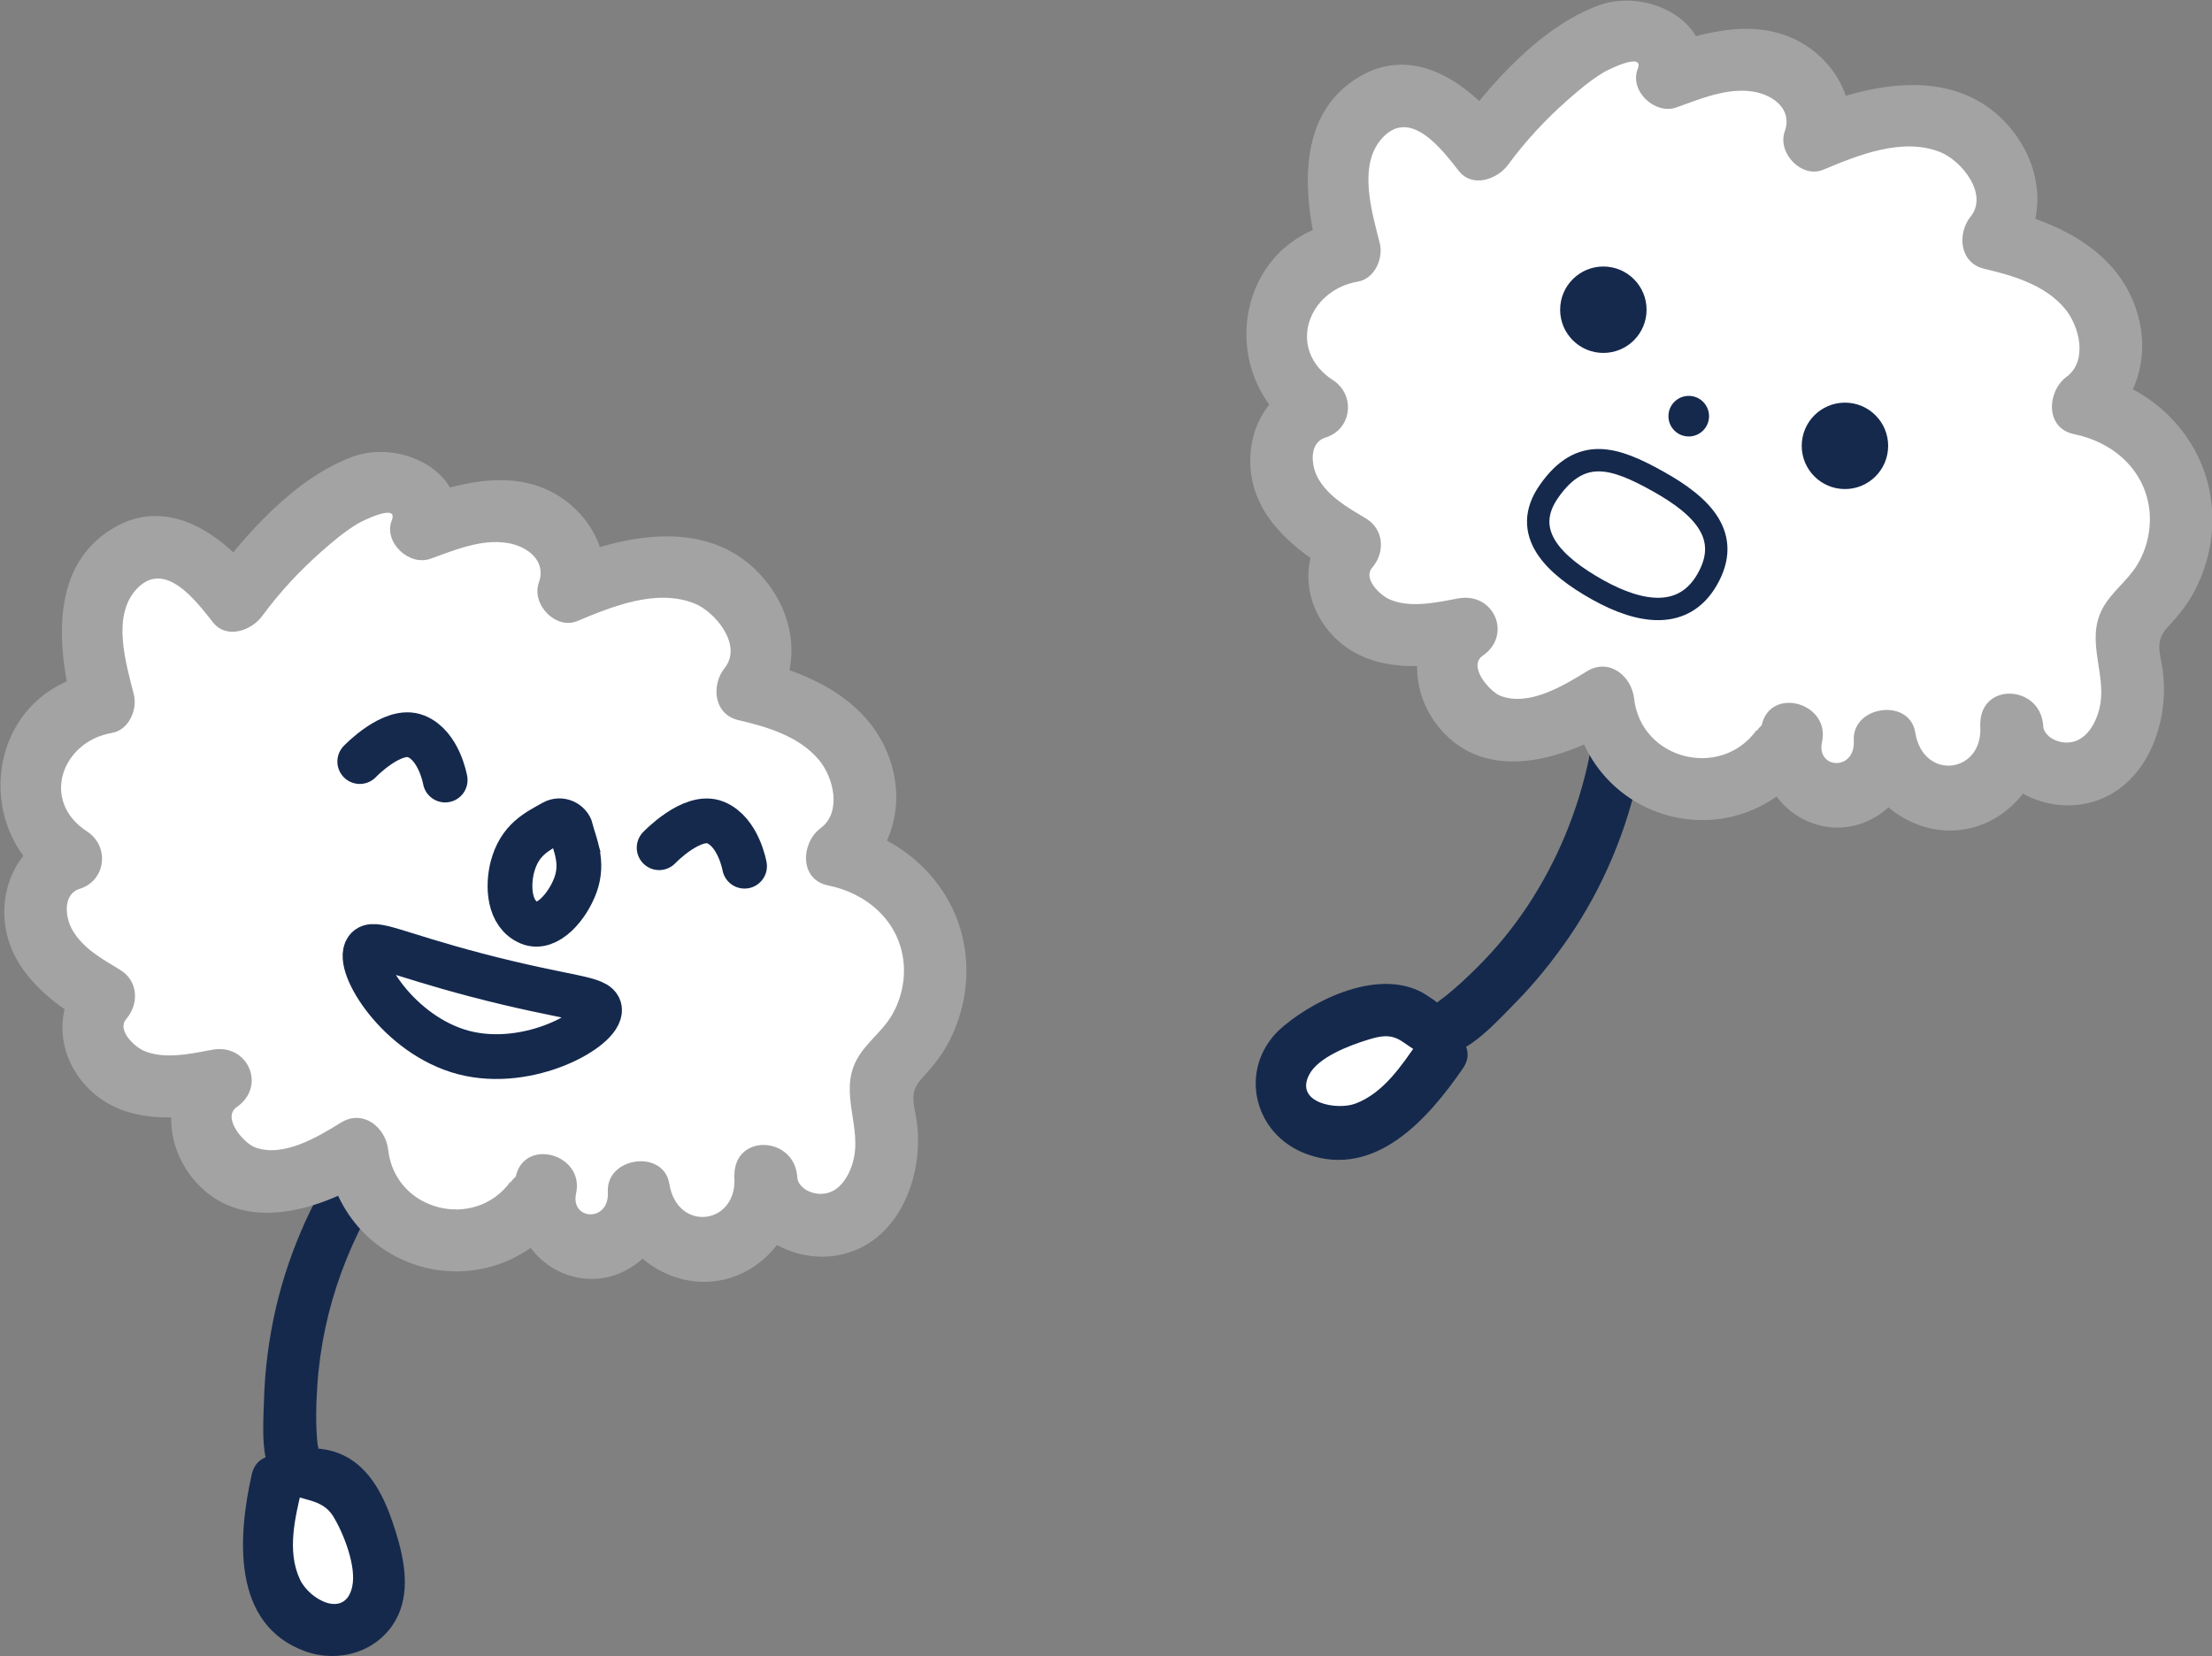 <?xml version="1.0" encoding="UTF-8"?>
<svg id="Layer_2" data-name="Layer 2" xmlns="http://www.w3.org/2000/svg" viewBox="0 0 84.97 63.63">
  <rect x="0" y="0" width="84.97" height="63.63" fill="#808080" stroke="none"/>
  <defs>
    <style>
      .cls-1 {
        stroke-linecap: round;
        stroke-width: 1.72px;
      }

      .cls-1, .cls-2 {
        fill: none;
        stroke: #15294d;
        stroke-miterlimit: 10;
      }

      .cls-3 {
        fill: #15294d;
      }

      .cls-3, .cls-4, .cls-5 {
        stroke-width: 0px;
      }

      .cls-2 {
        stroke-width: .86px;
      }

      .cls-4 {
        fill: #a3a3a3;
      }

      .cls-5 {
        fill: #fff;
      }
    </style>
  </defs>
  <g id="Layer_1-2" data-name="Layer 1">
    <g>
      <g>
        <g>
          <path class="cls-5" d="M14.33,44.42c-2.34,3.22-3.47,7.29-3.13,11.25.03.33.09.7.37.87.2.12.46.1.69.13,1.1.14,1.64,1.39,1.96,2.45.32,1.03.61,2.26-.24,3.06-.46.43-1.15.56-1.75.39-1.23-.35-1.86-1.57-1.96-2.77-.08-.97.14-1.94.35-2.89"/>
          <path class="cls-3" d="M13.46,43.92c-1.35,1.9-2.33,4.06-2.86,6.32-.27,1.18-.43,2.39-.46,3.6-.03.96-.15,2.33.47,3.14s1.65.41,2.19,1.28c.4.65.9,1.93.73,2.7-.27,1.25-1.65.5-2.01-.28-.51-1.1-.18-2.39.08-3.5.28-1.25-1.65-1.79-1.93-.53-.53,2.37-.79,5.78,2.07,6.8,1.27.45,2.74.03,3.44-1.17.61-1.05.36-2.34.02-3.43s-.81-2.22-1.79-2.82c-.27-.16-.56-.27-.87-.33-.17-.03-.34-.05-.5-.06.17.08.23.04.16-.13-.08-.75-.06-1.54-.01-2.29.2-3,1.28-5.86,3.02-8.3.75-1.05-.99-2.05-1.73-1.01h0Z"/>
        </g>
        <g>
          <path class="cls-5" d="M20.65,46.01c-.86,1.32-2.61,1.99-4.13,1.59-1.53-.4-2.71-1.85-2.81-3.42-1.33.85-2.97,1.55-4.45,1.01-1.48-.55-2.14-2.91-.77-3.7-1.22.23-2.55.44-3.67-.11-1.12-.55-1.73-2.22-.83-3.07-1.03-.59-2.07-1.33-2.5-2.44s.07-2.63,1.24-2.88c-1.17-.66-1.83-2.12-1.56-3.44.27-1.32,1.46-2.4,2.8-2.55-.38-1.48-.76-3.03-.09-4.49.31-.67.88-1.23,1.59-1.43,1.55-.42,2.67.84,3.55,1.98,1.04-1.44,2.31-2.71,3.76-3.74.68-.49,1.48-.94,2.31-.82s1.55,1.09,1.12,1.81c1.25-.45,2.58-.9,3.87-.58,1.28.32,2.36,1.78,1.78,2.97,1.68-.73,3.62-1.29,5.32-.62s2.76,3.08,1.51,4.42c1.51.33,3.06.96,3.95,2.23s.8,3.29-.51,4.12c1.61.26,3.04,1.46,3.56,3.01s.12,3.37-1.01,4.56c-.31.33-.69.63-.82,1.06-.15.46.01.96.11,1.44.3,1.44-.11,3.16-1.39,3.9s-3.31-.21-3.18-1.68c.25,1.3-.76,2.71-2.08,2.89-1.32.18-2.67-.91-2.77-2.23.17,1.1-.86,2.22-1.96,2.13s-1.96-1.35-1.62-2.4"/>
          <path class="cls-4" d="M19.61,45.4c-1.38,1.9-4.44,1.13-4.7-1.23-.1-.86-.96-1.56-1.81-1.04-.89.55-2.22,1.36-3.31.95-.41-.15-1.29-1.14-.69-1.55,1.14-.79.43-2.44-.93-2.2-.81.15-1.85.39-2.65.04-.35-.15-1.04-.79-.67-1.22.5-.58.46-1.47-.24-1.89s-1.43-.83-1.83-1.53c-.27-.46-.39-1.37.28-1.58,1.01-.31,1.16-1.63.29-2.2-1.81-1.17-.98-3.46.95-3.79.65-.11.99-.9.84-1.48-.3-1.2-.86-3.01.11-4.05,1.08-1.16,2.29.47,2.93,1.28.53.67,1.49.31,1.89-.24.67-.91,1.44-1.74,2.28-2.48.43-.38.89-.77,1.39-1.07.15-.09,1.58-.81,1.31-.13-.33.84.66,1.77,1.48,1.48.92-.33,1.96-.77,2.95-.61.77.12,1.52.68,1.22,1.52s.65,1.83,1.48,1.48c1.34-.56,3.03-1.25,4.48-.68.8.31,1.88,1.6,1.18,2.48-.53.66-.43,1.79.53,2.01,1.11.26,2.33.62,3.09,1.53.56.67.89,2.01.06,2.62-.75.56-.83,1.97.29,2.2,1.49.3,2.74,1.37,2.9,2.96.07.72-.11,1.48-.49,2.09s-.98,1.02-1.32,1.66c-.68,1.29.24,2.6-.14,3.93-.17.59-.56,1.21-1.23,1.21-.44,0-.92-.27-.92-.73h-2.41c.21,1.91-2.18,2.26-2.49.34-.22-1.34-2.44-1.03-2.36.32.06,1.18-1.45,1.09-1.22.05.33-1.51-1.99-2.16-2.32-.64-.38,1.73.63,3.58,2.46,3.89,1.92.32,3.59-1.42,3.49-3.29l-2.36.32c.31,1.9,2.16,3.35,4.1,3.09s3.34-2.16,3.12-4.07c-.17-1.5-2.4-1.59-2.41,0,0,2.03,1.99,3.4,3.92,3.09,2.35-.39,3.37-2.99,3.09-5.12-.1-.73-.33-1.13.21-1.71.41-.44.78-.9,1.05-1.44.55-1.09.76-2.31.58-3.51-.35-2.39-2.26-4.27-4.6-4.74l.29,2.2c1.61-1.19,2.1-3.23,1.3-5.08-.87-2.02-3.01-3-5.03-3.47l.53,2.01c1.39-1.74,1-4.06-.6-5.56-2.05-1.9-5.1-1.23-7.4-.26l1.48,1.48c.56-1.53-.24-3.16-1.58-3.99-1.73-1.07-3.78-.51-5.55.12l1.48,1.48c.92-2.35-1.87-3.81-3.81-3.11-2.27.83-4.19,3.04-5.58,4.93l1.89-.24c-1.4-1.78-3.59-3.31-5.79-1.77s-1.86,4.56-1.27,6.88l.84-1.48c-4.13.7-4.9,6.01-1.52,8.19l.29-2.2c-1.57.49-2.42,2-2.24,3.62.21,1.83,1.73,3.03,3.21,3.9l-.24-1.89c-1.09,1.25-.98,3.02.14,4.24,1.43,1.55,3.64,1.3,5.52.96l-.93-2.2c-1.73,1.21-1.68,3.57-.27,5.04,1.85,1.92,4.76.92,6.7-.28l-1.81-1.04c.53,4.78,6.35,6.35,9.19,2.44.91-1.26-1.18-2.46-2.08-1.22h0Z"/>
        </g>
        <path class="cls-1" d="M13.82,29.26s1.27-1.33,2.16-.97c.89.35,1.12,1.68,1.12,1.68"/>
        <path class="cls-1" d="M25.32,32.57s1.27-1.33,2.16-.97,1.12,1.68,1.12,1.68"/>
        <path class="cls-1" d="M21.94,31.88c-.08-.29-.41-.43-.67-.29-.64.36-1.31.66-1.59,1.73-.18.71-.15,1.81.66,2.14.69.28,1.47-.64,1.77-1.47.31-.87-.03-1.54-.18-2.11Z"/>
        <path class="cls-1" d="M23.03,38.77c.09.73-2.69,2.33-5.22,1.67-2.51-.66-4.15-3.38-3.72-3.97.25-.34,1.08.17,4.2.99,3.55.93,4.68.86,4.74,1.32Z"/>
      </g>
      <g>
        <g>
          <g>
            <path class="cls-5" d="M62.01,29.36c-.78,3.9-3.01,7.49-6.15,9.93-.26.2-.57.4-.89.31-.23-.07-.38-.27-.57-.42-.85-.71-2.13-.26-3.13.22-.97.46-2.07,1.08-2.09,2.25,0,.63.36,1.22.9,1.55,1.09.67,2.42.3,3.36-.44.77-.6,1.33-1.41,1.88-2.21"/>
            <path class="cls-3" d="M61.05,29.09c-.43,2.05-1.22,3.98-2.38,5.73-.57.86-1.23,1.66-1.97,2.39-.36.36-.73.7-1.12,1.02-.05.04-.55.42-.55.41,0,0,.32.17.22-.05-.04-.1-.25-.22-.34-.28-1.65-1.2-4.23-.04-5.61,1.12-1.77,1.47-1.24,4.15.92,4.92,2.63.94,4.66-1.39,5.98-3.31.73-1.06-1-2.06-1.73-1.01-.63.91-1.32,1.96-2.4,2.37-.71.27-2.35-.02-1.78-1.11.35-.68,1.57-1.13,2.25-1.34.48-.15.87-.23,1.3.05.54.35.89.7,1.59.58,1.05-.18,2.04-1.3,2.76-2.03.77-.78,1.46-1.64,2.08-2.54,1.31-1.92,2.23-4.11,2.7-6.39.26-1.26-1.67-1.79-1.93-.53h0Z"/>
          </g>
          <g>
            <path class="cls-5" d="M68.51,28.66c-.86,1.32-2.61,1.99-4.13,1.59s-2.71-1.85-2.81-3.42c-1.33.85-2.97,1.55-4.45,1.01-1.48-.55-2.14-2.91-.77-3.7-1.22.23-2.55.44-3.67-.11-1.12-.55-1.73-2.22-.83-3.07-1.03-.59-2.07-1.33-2.5-2.44s.07-2.63,1.24-2.88c-1.17-.66-1.83-2.12-1.56-3.44.27-1.32,1.46-2.4,2.8-2.55-.38-1.48-.76-3.03-.09-4.49.31-.67.88-1.23,1.59-1.43,1.55-.42,2.67.84,3.55,1.98,1.04-1.44,2.31-2.71,3.76-3.74.68-.49,1.48-.94,2.31-.82.83.12,1.55,1.09,1.12,1.81,1.25-.45,2.58-.9,3.87-.58,1.28.32,2.36,1.78,1.78,2.97,1.68-.73,3.62-1.29,5.32-.62s2.76,3.08,1.51,4.42c1.51.33,3.06.96,3.95,2.23s.8,3.29-.51,4.12c1.61.26,3.04,1.46,3.56,3.01s.12,3.37-1.01,4.56c-.31.33-.69.63-.82,1.06-.15.46.01.96.11,1.44.3,1.44-.11,3.16-1.39,3.9-1.28.73-3.31-.21-3.18-1.68.25,1.3-.76,2.71-2.08,2.89-1.32.18-2.67-.91-2.77-2.23.17,1.1-.86,2.22-1.96,2.13s-1.96-1.35-1.62-2.4"/>
            <path class="cls-4" d="M67.47,28.06c-1.38,1.9-4.44,1.13-4.7-1.23-.1-.86-.96-1.56-1.81-1.04-.89.55-2.22,1.36-3.31.95-.41-.15-1.29-1.14-.69-1.55,1.14-.79.43-2.44-.93-2.2-.81.15-1.85.39-2.65.04-.35-.15-1.04-.79-.67-1.22.5-.58.46-1.47-.24-1.89s-1.43-.83-1.83-1.53c-.27-.46-.39-1.37.28-1.58,1.01-.31,1.16-1.63.29-2.2-1.81-1.17-.98-3.46.95-3.79.65-.11.99-.9.84-1.48-.3-1.2-.86-3.01.11-4.05,1.08-1.16,2.29.47,2.93,1.28.53.67,1.49.31,1.89-.24.67-.91,1.44-1.74,2.28-2.48.43-.38.89-.77,1.39-1.07.15-.09,1.58-.81,1.31-.13-.33.84.66,1.77,1.48,1.48.92-.33,1.96-.77,2.95-.61.77.12,1.52.68,1.22,1.52s.65,1.83,1.48,1.48c1.34-.56,3.03-1.25,4.48-.68.8.31,1.88,1.6,1.18,2.48-.53.66-.43,1.79.53,2.01,1.11.26,2.33.62,3.09,1.53.56.67.89,2.01.06,2.62-.75.56-.83,1.97.29,2.2,1.49.3,2.74,1.37,2.9,2.96.07.72-.11,1.48-.49,2.09s-.98,1.02-1.32,1.66c-.68,1.29.24,2.6-.14,3.93-.17.59-.56,1.21-1.23,1.21-.44,0-.92-.27-.92-.73h-2.41c.21,1.91-2.18,2.26-2.49.34-.22-1.34-2.44-1.03-2.36.32.06,1.18-1.45,1.09-1.22.05.33-1.51-1.99-2.16-2.32-.64-.38,1.73.63,3.58,2.46,3.89,1.92.32,3.59-1.42,3.49-3.29l-2.36.32c.31,1.9,2.16,3.35,4.1,3.09s3.34-2.16,3.12-4.07c-.17-1.5-2.4-1.59-2.41,0,0,2.03,1.99,3.4,3.92,3.09,2.35-.39,3.37-2.99,3.09-5.12-.1-.73-.33-1.13.21-1.71.41-.44.78-.9,1.05-1.44.55-1.09.76-2.31.58-3.51-.35-2.39-2.26-4.27-4.6-4.74l.29,2.2c1.61-1.19,2.1-3.23,1.3-5.08-.87-2.02-3.01-3-5.03-3.47l.53,2.01c1.39-1.74,1-4.06-.6-5.56-2.05-1.9-5.1-1.23-7.4-.26l1.48,1.48c.56-1.53-.24-3.16-1.58-3.99-1.73-1.07-3.78-.51-5.55.12l1.48,1.48c.92-2.35-1.87-3.81-3.81-3.11-2.27.83-4.19,3.04-5.58,4.93l1.89-.24c-1.4-1.78-3.59-3.31-5.79-1.77s-1.86,4.56-1.27,6.88l.84-1.48c-4.13.7-4.9,6.01-1.52,8.19l.29-2.2c-1.57.49-2.42,2-2.24,3.62.21,1.83,1.73,3.03,3.21,3.9l-.24-1.89c-1.09,1.25-.98,3.02.14,4.24,1.43,1.55,3.64,1.3,5.52.96l-.93-2.2c-1.73,1.21-1.68,3.57-.27,5.04,1.85,1.92,4.76.92,6.7-.28l-1.81-1.04c.53,4.78,6.35,6.35,9.19,2.44.91-1.26-1.18-2.46-2.08-1.22h0Z"/>
          </g>
        </g>
        <circle class="cls-3" cx="61.59" cy="11.9" r="1.66"/>
        <circle class="cls-3" cx="64.87" cy="15.99" r=".78"/>
        <circle class="cls-3" cx="70.87" cy="17.13" r="1.66"/>
        <path class="cls-2" d="M65.57,22.28c-.89,1.53-2.52,1.32-4.2.38-1.68-.94-2.98-2.19-1.87-3.78,1.22-1.75,2.52-1.32,4.2-.38,1.68.94,2.85,2.09,1.87,3.78Z"/>
      </g>
    </g>
  </g>
</svg>
